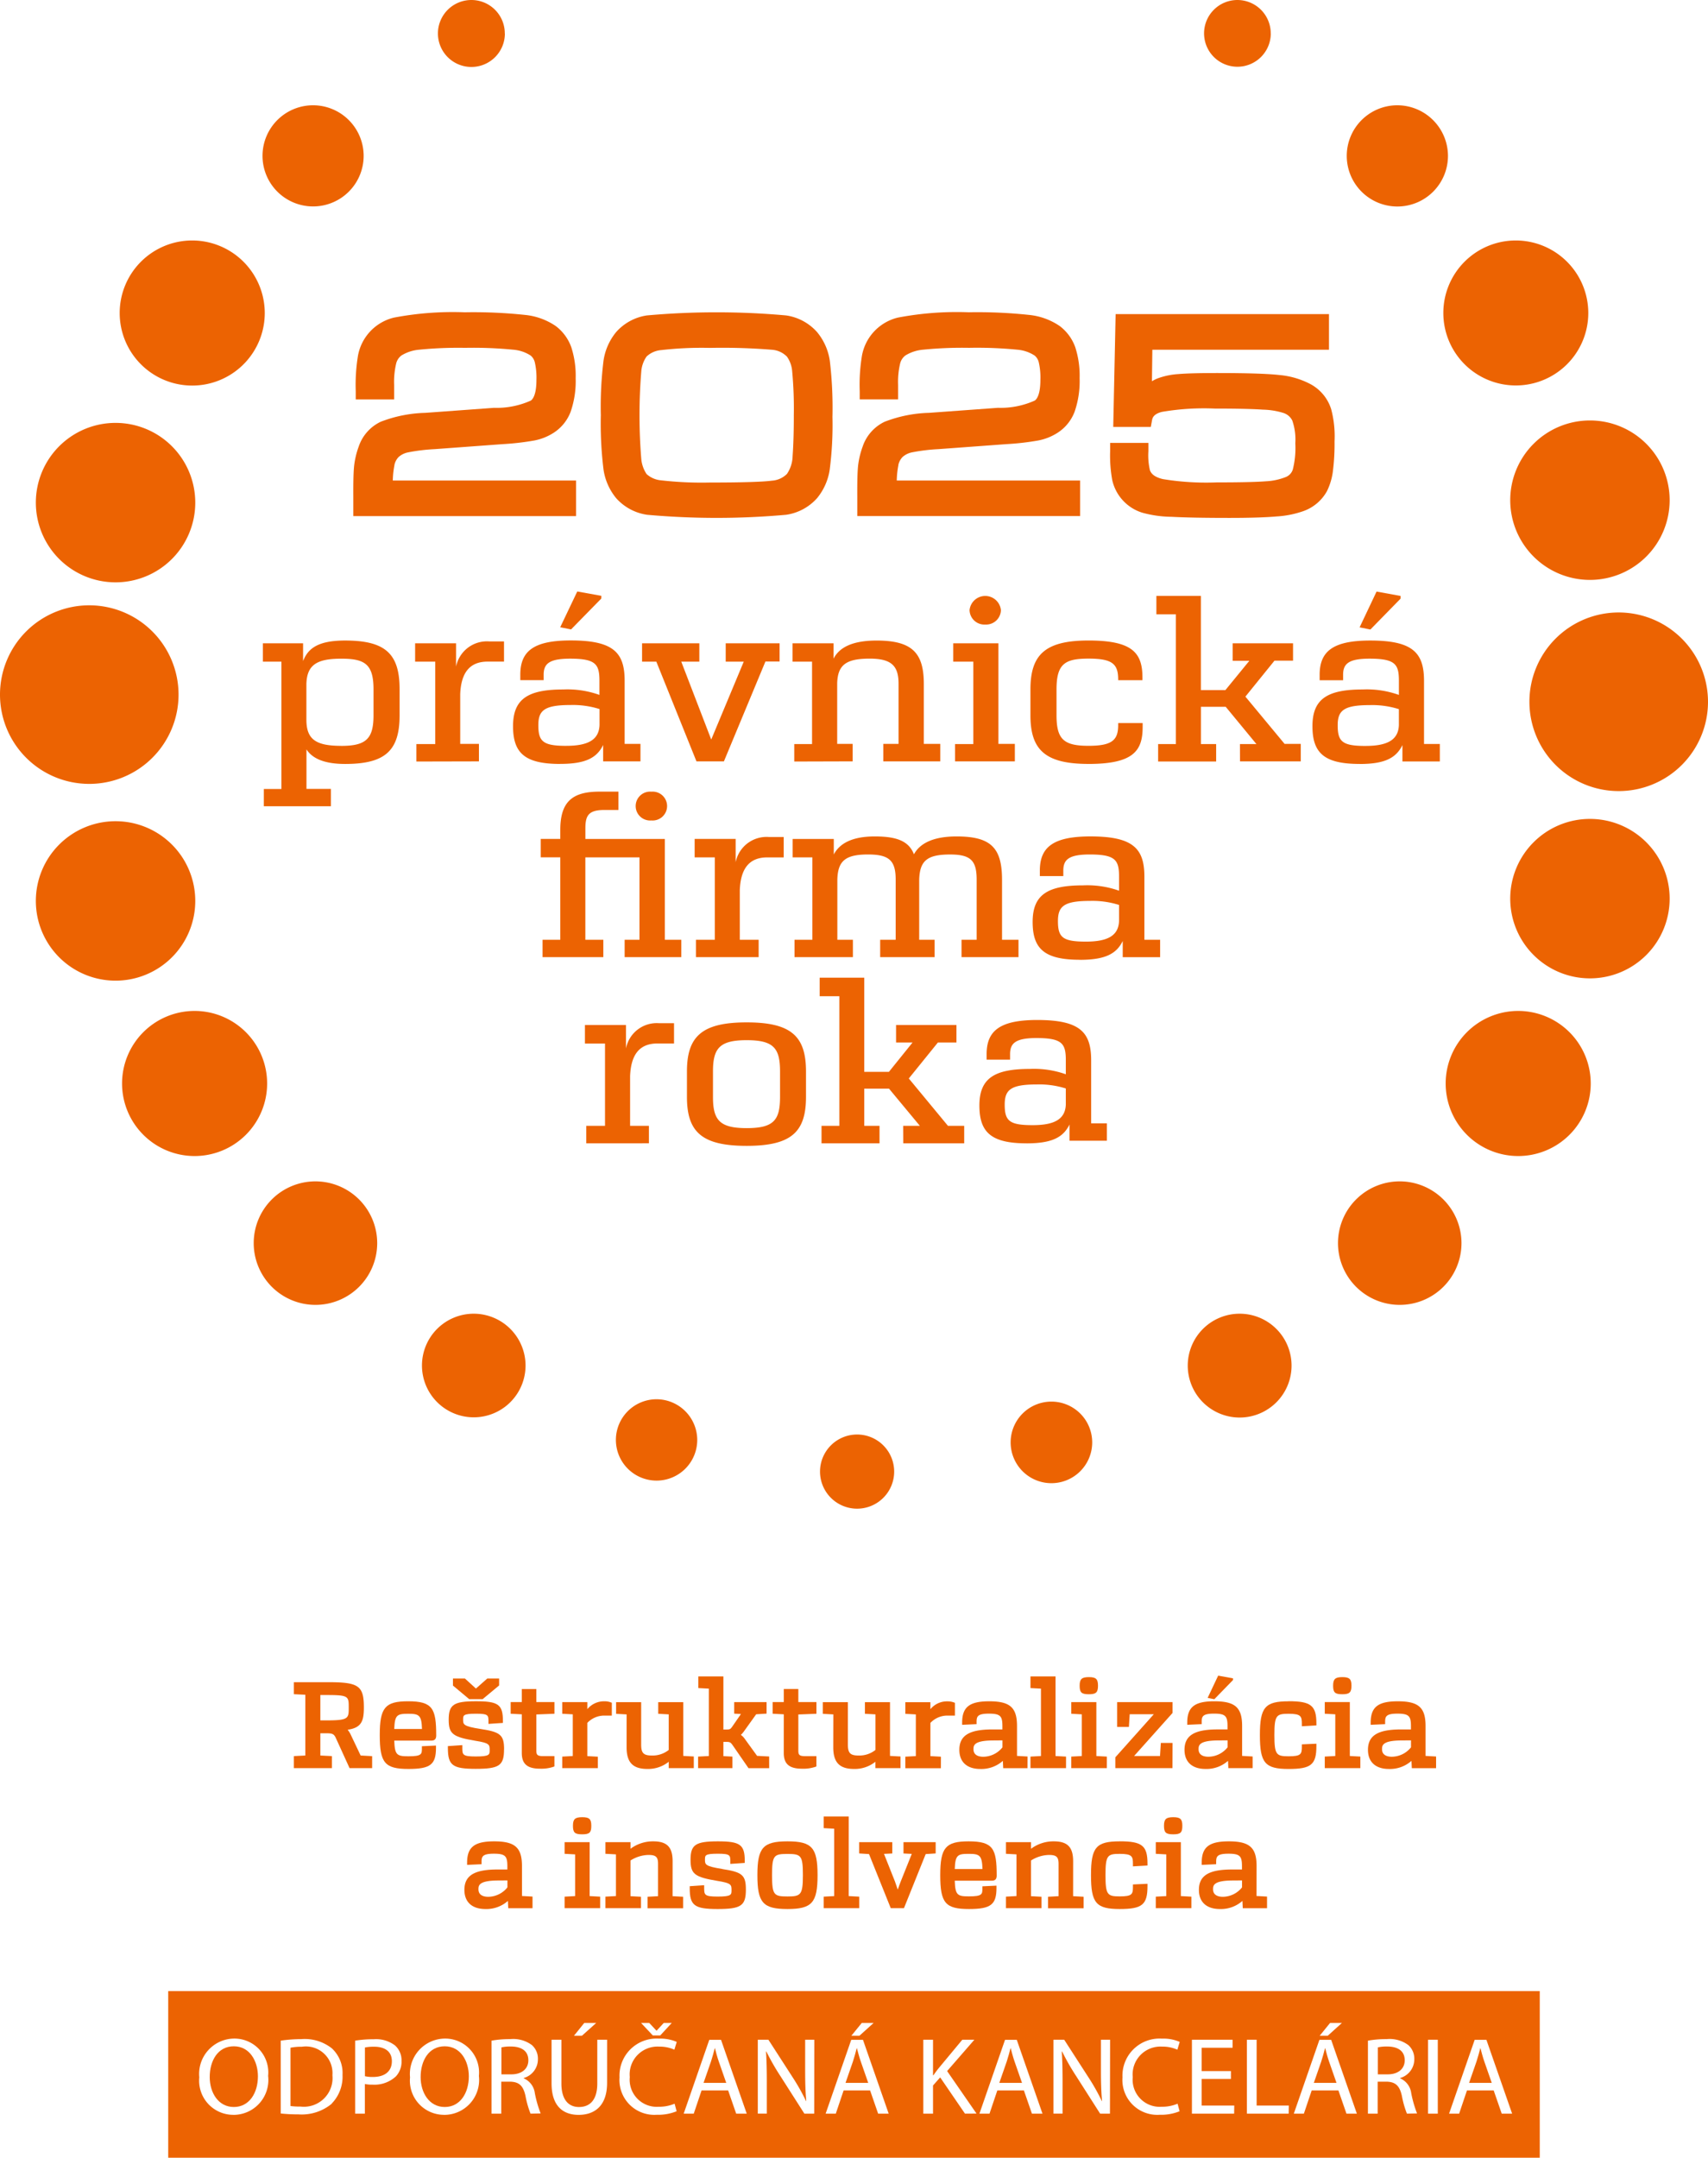 <svg id="Group_28" data-name="Group 28" xmlns="http://www.w3.org/2000/svg" xmlns:xlink="http://www.w3.org/1999/xlink" width="92.142" height="116.378" viewBox="0 0 92.142 116.378">
  <defs>
    <clipPath id="clip-path">
      <rect id="Rectangle_11" data-name="Rectangle 11" width="92.142" height="116.378" fill="#ec6302"/>
    </clipPath>
  </defs>
  <g id="Group_21" data-name="Group 21" clip-path="url(#clip-path)">
    <path id="Path_519" data-name="Path 519" d="M200.745,346.132a2,2,0,1,1-2-2.014,2,2,0,0,1,2,2.014" transform="translate(-152.507 -266.746)" fill="#ec6302"/>
    <path id="Path_520" data-name="Path 520" d="M246.91,338.434a2.2,2.2,0,1,1-2.2-2.2,2.2,2.2,0,0,1,2.2,2.2" transform="translate(-187.989 -260.637)" fill="#ec6302"/>
    <path id="Path_521" data-name="Path 521" d="M152.163,337.857a2.194,2.194,0,1,1-2.2-2.2,2.2,2.2,0,0,1,2.2,2.2" transform="translate(-114.549 -260.187)" fill="#ec6302"/>
    <path id="Path_522" data-name="Path 522" d="M290.608,317.938a2.8,2.8,0,1,1-2.8-2.8,2.8,2.8,0,0,1,2.8,2.8" transform="translate(-220.932 -244.282)" fill="#ec6302"/>
    <path id="Path_523" data-name="Path 523" d="M106.831,317.938a2.794,2.794,0,1,1-2.792-2.8,2.8,2.8,0,0,1,2.792,2.8" transform="translate(-78.479 -244.282)" fill="#ec6302"/>
    <path id="Path_524" data-name="Path 524" d="M292.468,1.813A1.8,1.8,0,1,1,290.665,0a1.8,1.8,0,0,1,1.8,1.813" transform="translate(-223.912)" fill="#ec6302"/>
    <path id="Path_525" data-name="Path 525" d="M108.686,1.813A1.806,1.806,0,1,1,106.881,0a1.8,1.8,0,0,1,1.8,1.813" transform="translate(-81.449)" fill="#ec6302"/>
    <path id="Path_526" data-name="Path 526" d="M327.691,286.728a3.331,3.331,0,1,1-3.332-3.337,3.335,3.335,0,0,1,3.332,3.337" transform="translate(-248.848 -219.673)" fill="#ec6302"/>
    <path id="Path_527" data-name="Path 527" d="M67.536,286.728a3.331,3.331,0,1,1-3.33-3.337,3.335,3.335,0,0,1,3.33,3.337" transform="translate(-47.187 -219.673)" fill="#ec6302"/>
    <path id="Path_528" data-name="Path 528" d="M328.593,27.987a2.73,2.73,0,1,1-2.732-2.735,2.738,2.738,0,0,1,2.732,2.735" transform="translate(-250.479 -19.574)" fill="#ec6302"/>
    <path id="Path_529" data-name="Path 529" d="M68.44,27.987a2.728,2.728,0,1,1-2.724-2.735,2.732,2.732,0,0,1,2.724,2.735" transform="translate(-48.822 -19.574)" fill="#ec6302"/>
    <path id="Path_530" data-name="Path 530" d="M37.111,246.429a3.913,3.913,0,1,1-3.911-3.922,3.915,3.915,0,0,1,3.911,3.922" transform="translate(-22.7 -187.981)" fill="#ec6302"/>
    <path id="Path_531" data-name="Path 531" d="M354.694,246.429a3.913,3.913,0,1,1-3.91-3.922,3.916,3.916,0,0,1,3.91,3.922" transform="translate(-268.878 -187.981)" fill="#ec6302"/>
    <path id="Path_532" data-name="Path 532" d="M36.546,61.607a3.913,3.913,0,1,1-3.915-3.923,3.918,3.918,0,0,1,3.915,3.923" transform="translate(-22.263 -44.714)" fill="#ec6302"/>
    <path id="Path_533" data-name="Path 533" d="M354.127,61.607a3.91,3.91,0,1,1-3.912-3.923,3.916,3.916,0,0,1,3.912,3.923" transform="translate(-268.443 -44.714)" fill="#ec6302"/>
    <path id="Path_534" data-name="Path 534" d="M370.967,200.758a4.3,4.3,0,1,1-4.3-4.308,4.3,4.3,0,0,1,4.3,4.308" transform="translate(-280.894 -152.281)" fill="#ec6302"/>
    <path id="Path_535" data-name="Path 535" d="M17.214,201.317A4.3,4.3,0,1,1,12.919,197a4.3,4.3,0,0,1,4.295,4.316" transform="translate(-6.68 -152.707)" fill="#ec6302"/>
    <path id="Path_536" data-name="Path 536" d="M370.967,105.169a4.3,4.3,0,1,1-4.3-4.306,4.3,4.3,0,0,1,4.3,4.306" transform="translate(-280.894 -78.185)" fill="#ec6302"/>
    <path id="Path_537" data-name="Path 537" d="M17.214,105.754a4.3,4.3,0,1,1-4.295-4.311,4.3,4.3,0,0,1,4.295,4.311" transform="translate(-6.68 -78.634)" fill="#ec6302"/>
    <path id="Path_538" data-name="Path 538" d="M9.632,150.033a4.816,4.816,0,1,1-4.813-4.83,4.82,4.82,0,0,1,4.813,4.83" transform="translate(0 -112.555)" fill="#ec6302"/>
    <path id="Path_539" data-name="Path 539" d="M376.592,151.753a4.817,4.817,0,1,1-4.815-4.83,4.822,4.822,0,0,1,4.815,4.83" transform="translate(-284.45 -113.889)" fill="#ec6302"/>
    <path id="Path_540" data-name="Path 540" d="M159.153,198c-1.254,0-1.506-.228-1.506-1.107,0-.8.324-1.088,1.727-1.088a4.755,4.755,0,0,1,1.57.217v.855c-.025.818-.638,1.123-1.791,1.123m-.322.982c1.377,0,1.977-.33,2.311-1.016v.874h2.018V197.9h-.849v-3.4c0-1.516-.6-2.174-2.91-2.174-2.016,0-2.73.583-2.73,1.845v.294h1.266v-.294c0-.575.269-.871,1.421-.871,1.394,0,1.586.3,1.586,1.2v.754a5.138,5.138,0,0,0-1.944-.288c-1.911,0-2.718.505-2.718,1.973,0,1.442.63,2.04,2.549,2.04m-6.385-.142h3.073V197.9h-.888v-3.231c0-1.732-.6-2.342-2.452-2.342-1.291,0-1.987.391-2.3.962-.277-.7-.9-.962-2.115-.962-1.239,0-1.907.391-2.21.974v-.838h-2.218v.994H144.4V197.9h-.964v.938h3.15V197.9h-.84v-3.246c.029-1.006.428-1.354,1.66-1.354,1.14,0,1.487.333,1.487,1.354V197.9h-.836v.938h2.935V197.9h-.83v-3.231c.029-1.034.43-1.368,1.669-1.368,1.115,0,1.431.333,1.431,1.354V197.9h-.816Zm-10.945,0V197.9h-1.017v-2.681c.045-1.111.474-1.761,1.479-1.761h.89v-1.1h-.793a1.7,1.7,0,0,0-1.8,1.363v-1.26h-2.212v.994h1.088V197.9h-1.018v.938Zm-5.787-7.372a.779.779,0,1,0,0-1.552.779.779,0,1,0,0,1.552m-5.87,7.372h3.278V197.9h-.97v-4.443h2.92V197.9h-.8v.938h3.057V197.9h-.888v-5.437h-4.287V191.9c0-.677.149-1,1.018-1h.766v-.989H132.9c-1.486,0-2.1.582-2.1,2.066v.483h-1.055v.994H130.8V197.9h-.956" transform="translate(-100.574 -147.213)" fill="#ec6302"/>
    <path id="Path_541" data-name="Path 541" d="M124.447,142.146l-1.293-.235-.915,1.93.582.117,1.626-1.663Zm-1.89,8.091c-1.254,0-1.5-.232-1.5-1.116,0-.791.322-1.086,1.725-1.086a4.775,4.775,0,0,1,1.576.218v.856c-.027.816-.642,1.127-1.8,1.127m-.318.975c1.375,0,1.973-.334,2.309-1.02v.883h2.018v-.943h-.853v-3.4c0-1.517-.6-2.179-2.9-2.179-2.018,0-2.731.586-2.731,1.848v.294h1.266V146.4c0-.574.268-.87,1.419-.87,1.4,0,1.591.3,1.591,1.2v.755a5.133,5.133,0,0,0-1.948-.294c-1.911,0-2.716.51-2.716,1.98,0,1.442.628,2.037,2.549,2.037m-6.457-.138h3.278v-.943h-.872l-2.115-2.55,1.57-1.941h1V144.7h-3.257v.944h.9L115,147.224h-1.324v-5.078h-2.4v.989h1.052v7h-.958v.943H114.5v-.943h-.822v-2.009h1.338l1.656,2.009h-.888Zm-8.173.138c2.45,0,2.921-.727,2.921-2v-.205h-1.32v.1c0,.816-.32,1.127-1.6,1.127-1.336,0-1.727-.348-1.727-1.648v-1.394c0-1.388.459-1.661,1.727-1.661s1.6.273,1.6,1.126v.039h1.309v-.142c0-1.338-.543-2-2.91-2-2.34,0-3.133.764-3.133,2.64v1.394c0,1.86.793,2.623,3.133,2.623m-7.2-.138h3.226v-.943h-.886V144.7h-2.437v.992H101.4v4.443h-.987Zm1.632-7.379a.8.8,0,0,0,.843-.775.85.85,0,0,0-1.692,0,.8.8,0,0,0,.849.775m-7.157,7.379v-.943h-.833v-3.281c.035-.971.468-1.317,1.752-1.317,1.171,0,1.559.383,1.559,1.355v3.243h-.824v.943h3.075v-.943h-.888V146.9c0-1.669-.615-2.347-2.544-2.347-1.353,0-2.027.394-2.327.978V144.7H91.649v.992H92.7v4.443h-.96v.943Zm-8.425,0h1.481l2.24-5.386h.764V144.7H88.042v.992h.973l-1.754,4.2-1.616-4.2h.974V144.7H83.53v.992H84.3Zm-5.13-8.928-1.3-.235-.92,1.93.585.117,1.629-1.663Zm-1.894,8.091c-1.253,0-1.506-.232-1.506-1.116,0-.791.32-1.086,1.729-1.086a4.769,4.769,0,0,1,1.572.218v.856c-.028.816-.638,1.127-1.8,1.127m-.321.975c1.382,0,1.98-.334,2.316-1.02v.883h2.013v-.943h-.853v-3.4c0-1.517-.592-2.179-2.906-2.179-2.017,0-2.723.586-2.723,1.848v.294h1.26V146.4c0-.574.266-.87,1.424-.87,1.391,0,1.585.3,1.585,1.2v.755a5.1,5.1,0,0,0-1.948-.294c-1.91,0-2.713.51-2.713,1.98,0,1.442.627,2.037,2.545,2.037m-4.385-.138v-.943H73.719V147.45c.042-1.111.474-1.761,1.476-1.761h.887V144.6h-.793a1.7,1.7,0,0,0-1.794,1.357V144.7H71.287v.992h1.086v4.443H71.354v.943Zm-7.43-.838c-1.352,0-1.878-.337-1.878-1.409V146.9c.027-1.033.559-1.369,1.878-1.369,1.251,0,1.743.273,1.743,1.647v1.408c0,1.271-.407,1.648-1.743,1.648m-4.174,3.257h3.619v-.937H65.425v-2.131c.292.452.892.786,2.087.786,2.173,0,2.937-.727,2.937-2.623v-1.408c0-1.9-.753-2.626-2.937-2.626-1.477,0-2.009.434-2.27,1.111V144.7H63.073v.992h1v6.868h-.947" transform="translate(-48.892 -110.004)" fill="#ec6302"/>
    <path id="Path_542" data-name="Path 542" d="M157.524,243.462h3.286v-.943h-.876l-2.113-2.554,1.57-1.941h1v-.943h-3.257v.943h.89l-1.276,1.584h-1.33v-5.08h-2.405v1h1.062v6.992h-.962v.943h3.129v-.943h-.824v-2.006h1.336l1.665,2.006h-.9Zm-8.449-.819c-1.461,0-1.818-.435-1.818-1.681v-1.377c0-1.251.358-1.686,1.818-1.686s1.8.435,1.8,1.686v1.377c0,1.246-.333,1.681-1.8,1.681m0,.956c2.413,0,3.2-.75,3.2-2.638v-1.377c0-1.893-.791-2.645-3.2-2.645s-3.222.753-3.222,2.645v1.377c0,1.888.8,2.638,3.222,2.638m-5.274-.138v-.943h-1.015v-2.683c.045-1.111.471-1.757,1.47-1.757h.9v-1.094h-.8a1.689,1.689,0,0,0-1.792,1.36v-1.264h-2.214v1h1.083v4.44h-1.011v.943Z" transform="translate(-108.794 -181.796)" fill="#ec6302"/>
    <path id="Path_543" data-name="Path 543" d="M237.864,250.353c-1.254,0-1.506-.227-1.506-1.107,0-.8.324-1.088,1.727-1.088a4.757,4.757,0,0,1,1.57.217v.855c-.025.818-.638,1.123-1.791,1.123m-.322.982c1.376,0,1.977-.33,2.311-1.016v.874h2.018v-.938h-.849v-3.4c0-1.516-.6-2.174-2.91-2.174-2.016,0-2.73.583-2.73,1.845v.294h1.266v-.294c0-.575.27-.871,1.421-.871,1.394,0,1.586.3,1.586,1.2v.754a5.143,5.143,0,0,0-1.944-.288c-1.911,0-2.718.505-2.718,1.973,0,1.442.63,2.04,2.549,2.04" transform="translate(-182.157 -189.667)" fill="#ec6302"/>
    <path id="Path_544" data-name="Path 544" d="M86.985,83.149a.873.873,0,0,1,.233-.445,1.091,1.091,0,0,1,.5-.245,10.1,10.1,0,0,1,1.443-.175l3.681-.271a14.253,14.253,0,0,0,1.691-.195,2.957,2.957,0,0,0,1.018-.4,2.327,2.327,0,0,0,.946-1.159,5.066,5.066,0,0,0,.268-1.8,5.009,5.009,0,0,0-.236-1.672,2.474,2.474,0,0,0-.841-1.144,3.56,3.56,0,0,0-1.671-.6,26.234,26.234,0,0,0-3.236-.14,16.955,16.955,0,0,0-3.822.287,2.588,2.588,0,0,0-1.938,2.053,9.7,9.7,0,0,0-.121,1.909v.45h2.071v-.786a4.288,4.288,0,0,1,.11-1.15.772.772,0,0,1,.283-.433,2.182,2.182,0,0,1,.959-.313,21.294,21.294,0,0,1,2.473-.1,22.324,22.324,0,0,1,2.6.1,2.016,2.016,0,0,1,.943.318.686.686,0,0,1,.22.356,3.656,3.656,0,0,1,.089.956c0,.781-.188,1.033-.3,1.114a4.506,4.506,0,0,1-1.991.392l-3.712.271a7.134,7.134,0,0,0-2.4.481,2.287,2.287,0,0,0-1.185,1.338,4.53,4.53,0,0,0-.247,1.037c-.034.315-.048.857-.043,1.655v1.057H96.787V83.976H86.9a4.808,4.808,0,0,1,.088-.827" transform="translate(-65.709 -58.059)" fill="#ec6302"/>
    <path id="Path_545" data-name="Path 545" d="M155.821,75.972a2.757,2.757,0,0,0-1.672-.9,42.019,42.019,0,0,0-7.511,0,2.749,2.749,0,0,0-1.659.9,3.137,3.137,0,0,0-.68,1.542,20.135,20.135,0,0,0-.145,2.938,20.062,20.062,0,0,0,.145,2.931,3.139,3.139,0,0,0,.679,1.541,2.758,2.758,0,0,0,1.673.9,41.939,41.939,0,0,0,7.5,0,2.759,2.759,0,0,0,1.672-.9A3.152,3.152,0,0,0,156.5,83.4a18.789,18.789,0,0,0,.15-2.856,21.575,21.575,0,0,0-.141-3.012,3.127,3.127,0,0,0-.684-1.555m-1.26,4.516c0,.849-.022,1.579-.065,2.166a1.77,1.77,0,0,1-.306.962,1.261,1.261,0,0,1-.819.364c-.477.065-1.6.1-3.331.1a19.22,19.22,0,0,1-2.631-.118,1.334,1.334,0,0,1-.79-.338,1.752,1.752,0,0,1-.288-.83,29.177,29.177,0,0,1,0-4.69,1.636,1.636,0,0,1,.286-.82,1.308,1.308,0,0,1,.792-.348,19.174,19.174,0,0,1,2.631-.118,33.209,33.209,0,0,1,3.338.1,1.254,1.254,0,0,1,.814.373,1.576,1.576,0,0,1,.281.79,21.674,21.674,0,0,1,.087,2.41" transform="translate(-111.741 -58.059)" fill="#ec6302"/>
    <path id="Path_546" data-name="Path 546" d="M207.894,83.149a.873.873,0,0,1,.234-.446,1.091,1.091,0,0,1,.5-.245,10.094,10.094,0,0,1,1.443-.175l3.681-.271a14.259,14.259,0,0,0,1.691-.195,2.952,2.952,0,0,0,1.018-.4,2.328,2.328,0,0,0,.946-1.159,5.06,5.06,0,0,0,.268-1.8,5,5,0,0,0-.236-1.672,2.471,2.471,0,0,0-.841-1.144,3.56,3.56,0,0,0-1.671-.6,26.227,26.227,0,0,0-3.235-.14,16.954,16.954,0,0,0-3.822.287,2.588,2.588,0,0,0-1.938,2.053,9.677,9.677,0,0,0-.121,1.909v.45h2.071v-.786a4.3,4.3,0,0,1,.11-1.15.774.774,0,0,1,.283-.433,2.183,2.183,0,0,1,.959-.313,21.291,21.291,0,0,1,2.473-.1,22.329,22.329,0,0,1,2.6.1,2.017,2.017,0,0,1,.942.318.671.671,0,0,1,.22.356,3.645,3.645,0,0,1,.089.956c0,.781-.188,1.033-.3,1.114a4.508,4.508,0,0,1-1.991.392l-3.712.271a7.134,7.134,0,0,0-2.4.481,2.288,2.288,0,0,0-1.185,1.338,4.528,4.528,0,0,0-.247,1.037c-.033.311-.048.869-.043,1.654v1.057H217.7V83.976h-9.89a4.805,4.805,0,0,1,.088-.827" transform="translate(-159.432 -58.059)" fill="#ec6302"/>
    <path id="Path_547" data-name="Path 547" d="M278.282,80.468a2.32,2.32,0,0,0-1.08-1.32,4.421,4.421,0,0,0-1.691-.507c-.628-.072-1.762-.109-3.371-.109-.97,0-1.679.019-2.107.057a3.939,3.939,0,0,0-1.133.241,1.98,1.98,0,0,0-.283.146l.022-1.7h9.529V75.355h-11.51l-.129,6.082h2.027l.068-.369c.027-.148.112-.332.527-.44a13.475,13.475,0,0,1,2.866-.179c1.159,0,2.029.019,2.586.058a4,4,0,0,1,1.1.176.806.806,0,0,1,.487.414,3.142,3.142,0,0,1,.161,1.223,4.731,4.731,0,0,1-.136,1.421.65.65,0,0,1-.376.4,3.334,3.334,0,0,1-1.067.229c-.493.04-1.39.061-2.664.061a14.425,14.425,0,0,1-2.9-.178c-.512-.121-.644-.332-.7-.478a3.565,3.565,0,0,1-.083-1.024V82.3h-2.063v.45a7.327,7.327,0,0,0,.115,1.562,2.386,2.386,0,0,0,1.617,1.752,6.2,6.2,0,0,0,1.588.223c.72.039,1.766.059,3.11.059,1.106,0,1.965-.027,2.554-.079a5.3,5.3,0,0,0,1.451-.291,2.349,2.349,0,0,0,1.26-1.07,3.368,3.368,0,0,0,.322-1.079,11.663,11.663,0,0,0,.089-1.606,5.708,5.708,0,0,0-.186-1.756" transform="translate(-206.473 -58.412)" fill="#ec6302"/>
    <path id="Path_548" data-name="Path 548" d="M169.433,491.322h-.012c-.06.236-.127.479-.205.721l-.4,1.152h1.224l-.4-1.146c-.091-.26-.151-.5-.211-.727" transform="translate(-130.861 -380.852)" fill="#ec6302"/>
    <path id="Path_549" data-name="Path 549" d="M121.759,491.673c0-.514-.38-.739-.934-.744a2.187,2.187,0,0,0-.518.047v1.454h.536c.561,0,.916-.3.916-.756" transform="translate(-93.256 -380.548)" fill="#ec6302"/>
    <path id="Path_550" data-name="Path 550" d="M203.491,491.322h-.012c-.06.236-.127.479-.205.721l-.4,1.152H204.1l-.4-1.146c-.09-.26-.151-.5-.211-.727" transform="translate(-157.261 -380.852)" fill="#ec6302"/>
    <path id="Path_551" data-name="Path 551" d="M102.218,490.876c-.868,0-1.3.786-1.3,1.66,0,.851.47,1.614,1.3,1.614s1.3-.751,1.3-1.655c0-.792-.422-1.619-1.3-1.619" transform="translate(-78.226 -380.507)" fill="#ec6302"/>
    <path id="Path_552" data-name="Path 552" d="M70.316,490.981a3.028,3.028,0,0,0-.615.053v3.144a3.391,3.391,0,0,0,.531.029,1.547,1.547,0,0,0,1.73-1.69,1.436,1.436,0,0,0-1.646-1.536" transform="translate(-54.029 -380.588)" fill="#ec6302"/>
    <path id="Path_553" data-name="Path 553" d="M51.613,490.876c-.868,0-1.3.786-1.3,1.66,0,.851.47,1.614,1.3,1.614s1.3-.751,1.3-1.655c0-.792-.422-1.619-1.3-1.619" transform="translate(-38.999 -380.507)" fill="#ec6302"/>
    <path id="Path_554" data-name="Path 554" d="M88.055,490.981a2.249,2.249,0,0,0-.494.041v1.548a1.8,1.8,0,0,0,.434.041c.633,0,1.019-.3,1.019-.851,0-.526-.38-.78-.959-.78" transform="translate(-67.874 -380.588)" fill="#ec6302"/>
    <path id="Path_555" data-name="Path 555" d="M240.392,491.322h-.012c-.06.236-.127.479-.205.721l-.4,1.152H241l-.4-1.146c-.09-.26-.151-.5-.211-.727" transform="translate(-185.865 -380.852)" fill="#ec6302"/>
    <path id="Path_556" data-name="Path 556" d="M315.856,491.322h-.012c-.06.236-.127.479-.205.721l-.4,1.152h1.224l-.4-1.146c-.09-.26-.151-.5-.211-.727" transform="translate(-244.362 -380.852)" fill="#ec6302"/>
    <path id="Path_557" data-name="Path 557" d="M353.106,491.322h-.012c-.061.236-.127.479-.205.721l-.4,1.152h1.224l-.4-1.146c-.09-.26-.151-.5-.211-.727" transform="translate(-273.236 -380.852)" fill="#ec6302"/>
    <path id="Path_558" data-name="Path 558" d="M332.035,491.673c0-.514-.38-.739-.934-.744a2.186,2.186,0,0,0-.518.047v1.454h.536c.561,0,.916-.3.916-.756" transform="translate(-256.254 -380.548)" fill="#ec6302"/>
    <path id="Path_559" data-name="Path 559" d="M40.364,486.613h73.991v-8.988H40.364Zm62.678-7.267h.639l-.766.691h-.434Zm-25.264,0h.639l-.766.691h-.434Zm-11.462,0,.386.414h.012l.38-.414h.434l-.621.674h-.4l-.633-.674Zm-3.509,0h.645l-.772.691h-.428ZM43.867,484.3a1.84,1.84,0,0,1-1.827-2.021,1.907,1.907,0,0,1,1.887-2.092,1.828,1.828,0,0,1,1.827,2.015,1.881,1.881,0,0,1-1.887,2.1m5.318-.6a2.535,2.535,0,0,1-1.8.573,8.585,8.585,0,0,1-.952-.047V480.3a7.628,7.628,0,0,1,1.115-.083,2.359,2.359,0,0,1,1.646.5,1.816,1.816,0,0,1,.573,1.43,2.083,2.083,0,0,1-.585,1.548m3.455-1.459a1.7,1.7,0,0,1-1.242.437,1.844,1.844,0,0,1-.422-.036v1.6h-.525V480.3a6.2,6.2,0,0,1,1.007-.077,1.693,1.693,0,0,1,1.139.331,1.061,1.061,0,0,1,.356.833,1.16,1.16,0,0,1-.313.851m2.6,2.062a1.84,1.84,0,0,1-1.827-2.021,1.907,1.907,0,0,1,1.887-2.092,1.828,1.828,0,0,1,1.827,2.015,1.881,1.881,0,0,1-1.887,2.1m4.673-.065a5.088,5.088,0,0,1-.271-.951c-.121-.55-.338-.756-.814-.774h-.494v1.725h-.525V480.3a5.557,5.557,0,0,1,1.007-.083,1.685,1.685,0,0,1,1.175.325.982.982,0,0,1,.32.756,1.048,1.048,0,0,1-.766,1.016v.018a1,1,0,0,1,.6.8,6.252,6.252,0,0,0,.313,1.093Zm4.13-1.66c0,1.223-.657,1.725-1.537,1.725-.832,0-1.459-.467-1.459-1.7V480.25h.531v2.358c0,.892.4,1.271.947,1.271.6,0,.989-.39.989-1.271V480.25h.53Zm2.786,1.288a2.135,2.135,0,0,0,.856-.165l.109.408a2.651,2.651,0,0,1-1.073.189,1.88,1.88,0,0,1-2.008-2.015,2,2,0,0,1,2.122-2.092,2.218,2.218,0,0,1,.965.177l-.127.42a1.945,1.945,0,0,0-.82-.165,1.5,1.5,0,0,0-1.586,1.643,1.461,1.461,0,0,0,1.562,1.6m4.178.372-.434-1.253H69.137l-.422,1.253h-.543l1.381-3.983h.633l1.387,3.983Zm4.209,0h-.53l-1.29-2.021a12.557,12.557,0,0,1-.76-1.33l-.018.006c.03.5.042.981.042,1.643v1.7H72.17V480.25h.573l1.3,2.015a11.187,11.187,0,0,1,.73,1.294l.012-.006c-.048-.532-.06-1.016-.06-1.637V480.25h.494Zm3.449,0-.434-1.253H76.8l-.422,1.253H75.83l1.381-3.983h.633l1.387,3.983Zm4.685,0-1.338-1.956-.386.437v1.519h-.524V480.25h.524v1.92h.018c.108-.154.217-.3.32-.425l1.242-1.495h.651l-1.471,1.69,1.586,2.293Zm3.612,0-.434-1.253H85.092l-.422,1.253h-.543l1.381-3.983h.633l1.387,3.983Zm4.209,0h-.53l-1.29-2.021a12.551,12.551,0,0,1-.76-1.33l-.018.006c.03.5.042.981.042,1.643v1.7h-.494V480.25H88.7l1.3,2.015a11.188,11.188,0,0,1,.73,1.294l.012-.006c-.048-.532-.06-1.016-.06-1.637V480.25h.494Zm2.792-.372a2.136,2.136,0,0,0,.856-.165l.109.408a2.652,2.652,0,0,1-1.073.189,1.88,1.88,0,0,1-2.008-2.015,2,2,0,0,1,2.122-2.092,2.216,2.216,0,0,1,.965.177l-.127.42a1.943,1.943,0,0,0-.82-.165,1.5,1.5,0,0,0-1.586,1.643,1.461,1.461,0,0,0,1.562,1.6m3.907.372H95.59V480.25h2.194v.432h-1.67v1.258h1.58v.426h-1.58V483.8h1.76Zm2.943,0H98.556V480.25h.525V483.8h1.736Zm3.117,0-.434-1.253h-1.441l-.422,1.253h-.543l1.381-3.983h.633l1.387,3.983Zm3.262,0a5.1,5.1,0,0,1-.271-.951c-.121-.55-.338-.756-.814-.774h-.494v1.725h-.525V480.3a5.555,5.555,0,0,1,1.007-.083,1.685,1.685,0,0,1,1.176.325.982.982,0,0,1,.319.756,1.048,1.048,0,0,1-.766,1.016v.018a1,1,0,0,1,.6.8,6.227,6.227,0,0,0,.314,1.093Zm1.665,0h-.525V480.25h.525Zm3.449,0-.434-1.253h-1.441l-.422,1.253h-.543l1.381-3.983h.633l1.387,3.983Z" transform="translate(-31.289 -370.235)" fill="#ec6302"/>
    <path id="Path_560" data-name="Path 560" d="M73.589,406.4a1.219,1.219,0,0,0-.179-.29c.746-.108.876-.467.876-1.2,0-1.155-.275-1.359-1.837-1.365H70.51v.647l.617.031V407.5l-.617.031v.648h2.051v-.648l-.623-.031v-1.2h.347c.332,0,.4.057.5.28l.729,1.6h1.217v-.647l-.619-.033Zm-1.651-2.163h.372c1.159,0,1.159.077,1.159.675,0,.569,0,.687-1.109.693h-.422Z" transform="translate(-54.656 -312.814)" fill="#ec6302"/>
    <path id="Path_561" data-name="Path 561" d="M94.163,409.955c0-1.451-.189-1.844-1.516-1.844-1.243,0-1.529.341-1.529,1.825,0,1.5.275,1.825,1.548,1.825,1.18,0,1.485-.234,1.485-1.139V410.5l-.76.036v.107c0,.317,0,.435-.725.435-.617,0-.74-.059-.766-.845h1.994c.189,0,.27-.085.27-.282m-1.516-1.166c.588,0,.726.068.748.82H91.9c.026-.757.155-.82.747-.82" transform="translate(-70.631 -316.351)" fill="#ec6302"/>
    <path id="Path_562" data-name="Path 562" d="M110.275,403.765l.89-.74v-.373h-.64l-.611.541-.593-.541h-.647v.379l.878.734Z" transform="translate(-84.239 -312.119)" fill="#ec6302"/>
    <path id="Path_563" data-name="Path 563" d="M110.5,410.71c0-.778-.19-.943-1.273-1.106-.937-.145-.937-.243-.937-.506,0-.23,0-.316.693-.316.675,0,.675.082.675.429v.12l.779-.053v-.105c0-.884-.245-1.063-1.453-1.063s-1.472.186-1.472.994c0,.763.214.933,1.436,1.137.774.122.774.211.774.506,0,.241,0,.341-.75.341-.725,0-.725-.094-.725-.492v-.12l-.779.053v.1c0,.937.253,1.126,1.5,1.126,1.271,0,1.529-.177,1.529-1.05" transform="translate(-83.306 -316.351)" fill="#ec6302"/>
    <path id="Path_564" data-name="Path 564" d="M123.917,405.172h-.785v.705h-.6v.628l.6.031v2.084c0,.595.3.849.987.849a2.04,2.04,0,0,0,.7-.095l.074-.027v-.556h-.622c-.3,0-.353-.076-.353-.29v-1.957l.976-.038v-.63h-.976Z" transform="translate(-94.983 -314.073)" fill="#ec6302"/>
    <path id="Path_565" data-name="Path 565" d="M137.584,408.19l-.074-.027a.931.931,0,0,0-.322-.051,1.167,1.167,0,0,0-.926.424v-.38H134.91v.628l.567.031v2.249l-.567.031v.621h1.918V411.1l-.567-.031v-1.792a1.259,1.259,0,0,1,.939-.394h.383Z" transform="translate(-104.577 -316.351)" fill="#ec6302"/>
    <path id="Path_566" data-name="Path 566" d="M148.385,410.743c0,.82.337,1.17,1.126,1.17a1.776,1.776,0,0,0,1.147-.388v.344h1.352v-.628l-.567-.031v-2.9h-1.352v.628l.567.031v1.92a1.4,1.4,0,0,1-.907.3c-.45,0-.58-.132-.58-.587v-2.29h-1.352v.628l.567.031Z" transform="translate(-114.582 -316.503)" fill="#ec6302"/>
    <path id="Path_567" data-name="Path 567" d="M171.333,406.466l-.651-.034-.66-.912a.841.841,0,0,0-.215-.219,1.281,1.281,0,0,0,.177-.205l.649-.907.562-.035v-.621h-1.748v.622l.365.02-.447.647c-.126.183-.14.19-.373.19h-.127v-2.864h-1.352v.628l.567.031v3.634l-.579.031v.622h1.849v-.622l-.485-.025v-.769h.121c.228,0,.262.008.4.21l.833,1.207h1.116Z" transform="translate(-129.84 -311.728)" fill="#ec6302"/>
    <path id="Path_568" data-name="Path 568" d="M185.991,408.621c0,.595.3.849.987.849a2.032,2.032,0,0,0,.7-.095l.074-.027v-.556h-.622c-.3,0-.353-.076-.353-.29v-1.957l.976-.038v-.63h-.976v-.705h-.785v.705h-.6v.628l.6.031Z" transform="translate(-143.709 -314.073)" fill="#ec6302"/>
    <path id="Path_569" data-name="Path 569" d="M197.972,410.743c0,.82.337,1.17,1.126,1.17a1.776,1.776,0,0,0,1.147-.388v.344H201.6v-.628l-.567-.031v-2.9h-1.352v.628l.567.031v1.92a1.4,1.4,0,0,1-.907.3c-.45,0-.58-.132-.58-.587v-2.29h-1.352v.628l.567.031Z" transform="translate(-153.02 -316.503)" fill="#ec6302"/>
    <path id="Path_570" data-name="Path 570" d="M219.147,411.1l-.567-.031v-1.792a1.26,1.26,0,0,1,.939-.394h.383v-.689l-.074-.027a.932.932,0,0,0-.322-.051,1.151,1.151,0,0,0-.927.423v-.379h-1.352v.628l.567.031v2.249l-.567.031v.622h1.918Z" transform="translate(-168.387 -316.351)" fill="#ec6302"/>
    <path id="Path_571" data-name="Path 571" d="M233.867,411.09l-.567-.032v-1.612c0-1-.378-1.334-1.5-1.334-1.064,0-1.46.312-1.46,1.151v.118l.779-.036v-.107c0-.294.031-.46.662-.46s.731.137.731.681v.171h-.542c-1.248,0-1.781.329-1.781,1.1,0,.656.413,1.032,1.132,1.032a1.746,1.746,0,0,0,1.215-.437l.019.393h1.309Zm-1.352-.87v.376a1.338,1.338,0,0,1-1.034.507c-.341,0-.529-.143-.529-.4,0-.2,0-.479,1.084-.479Z" transform="translate(-178.435 -316.351)" fill="#ec6302"/>
    <path id="Path_572" data-name="Path 572" d="M249.164,406.473l-.567-.031v-4.293h-1.352v.628l.566.031v3.634l-.566.031v.622h1.918Z" transform="translate(-191.654 -311.729)" fill="#ec6302"/>
    <path id="Path_573" data-name="Path 573" d="M259.535,403.24c.385,0,.49-.1.49-.459s-.105-.465-.49-.465-.5.1-.5.465.1.459.5.459" transform="translate(-200.791 -311.859)" fill="#ec6302"/>
    <path id="Path_574" data-name="Path 574" d="M258.962,411.248l-.567-.031v-2.908h-1.352v.628l.567.031v2.249l-.567.031v.622h1.918Z" transform="translate(-199.25 -316.504)" fill="#ec6302"/>
    <path id="Path_575" data-name="Path 575" d="M270.711,410.511h-.633l-.044.705h-1.4l2.077-2.325v-.583h-2.989v1.339h.633l.044-.686H269.7l-2.077,2.325v.583h3.083Z" transform="translate(-207.454 -316.503)" fill="#ec6302"/>
    <path id="Path_576" data-name="Path 576" d="M285.984,409.629c-1.248,0-1.781.329-1.781,1.1,0,.656.413,1.032,1.132,1.032a1.746,1.746,0,0,0,1.215-.437l.019.393h1.309v-.628l-.567-.032v-1.612c0-1-.378-1.334-1.5-1.334-1.064,0-1.46.312-1.46,1.151v.118l.779-.036v-.107c0-.294.031-.46.662-.46s.731.137.731.681v.171Zm.542.59v.376a1.338,1.338,0,0,1-1.034.507c-.341,0-.53-.143-.53-.4,0-.2,0-.479,1.084-.479Z" transform="translate(-220.302 -316.351)" fill="#ec6302"/>
    <path id="Path_577" data-name="Path 577" d="M303.839,408.112c-1.273,0-1.548.324-1.548,1.825s.275,1.825,1.548,1.825c1.217,0,1.5-.232,1.5-1.239V410.4l-.785.035v.107c0,.416-.03.536-.712.536-.663,0-.769-.078-.769-1.147s.107-1.146.769-1.146c.678,0,.712.142.712.555v.119l.785-.045v-.106c0-.966-.294-1.2-1.5-1.2" transform="translate(-234.323 -316.351)" fill="#ec6302"/>
    <path id="Path_578" data-name="Path 578" d="M320.35,403.24c.385,0,.49-.1.49-.459s-.105-.465-.49-.465-.5.1-.5.465.1.459.5.459" transform="translate(-247.932 -311.859)" fill="#ec6302"/>
    <path id="Path_579" data-name="Path 579" d="M319.21,408.308h-1.352v.628l.567.031v2.249l-.567.031v.622h1.919v-.622l-.567-.031Z" transform="translate(-246.39 -316.504)" fill="#ec6302"/>
    <path id="Path_580" data-name="Path 580" d="M331.326,411.058v-1.612c0-1-.378-1.334-1.5-1.334-1.064,0-1.46.312-1.46,1.151v.118l.779-.036v-.107c0-.294.031-.46.662-.46s.731.137.731.681v.171H330c-1.248,0-1.781.329-1.781,1.1,0,.656.413,1.032,1.132,1.032a1.746,1.746,0,0,0,1.215-.437l.019.393h1.309v-.628Zm-.785-.839v.376a1.338,1.338,0,0,1-1.034.507c-.341,0-.529-.143-.529-.4,0-.2,0-.479,1.083-.479Z" transform="translate(-254.421 -316.351)" fill="#ec6302"/>
    <path id="Path_581" data-name="Path 581" d="M114.525,443.046c0-1-.378-1.334-1.5-1.334-1.064,0-1.46.312-1.46,1.151v.118l.779-.036v-.107c0-.294.031-.46.662-.46s.731.137.731.681v.171H113.2c-1.248,0-1.781.329-1.781,1.1,0,.656.413,1.032,1.132,1.032a1.746,1.746,0,0,0,1.215-.437l.019.393h1.309v-.628l-.567-.031Zm-.785.773v.376a1.338,1.338,0,0,1-1.033.507c-.342,0-.53-.143-.53-.4,0-.2,0-.479,1.084-.479Z" transform="translate(-86.366 -342.397)" fill="#ec6302"/>
    <path id="Path_582" data-name="Path 582" d="M138.45,436.381c0-.365-.105-.465-.49-.465s-.5.1-.5.465.1.459.5.459.49-.1.49-.459" transform="translate(-106.551 -337.904)" fill="#ec6302"/>
    <path id="Path_583" data-name="Path 583" d="M136.821,441.908h-1.352v.628l.567.031v2.249l-.567.031v.622h1.918v-.622l-.567-.031Z" transform="translate(-105.01 -342.549)" fill="#ec6302"/>
    <path id="Path_584" data-name="Path 584" d="M148.893,442.788c0-.764-.3-1.076-1.05-1.076a2.025,2.025,0,0,0-1.222.4v-.357h-1.352v.628l.567.031v2.249l-.567.031v.622h1.918V444.7l-.567-.031v-1.924a1.886,1.886,0,0,1,.964-.3c.406,0,.523.108.523.479v1.745l-.567.031v.622h1.918V444.7l-.567-.031Z" transform="translate(-112.607 -342.397)" fill="#ec6302"/>
    <path id="Path_585" data-name="Path 585" d="M167.245,443.2c-.937-.145-.937-.243-.937-.506,0-.23,0-.316.693-.316.675,0,.675.082.675.429v.12l.779-.053v-.1c0-.884-.244-1.063-1.453-1.063s-1.472.186-1.472.994c0,.763.214.933,1.436,1.137.774.122.774.211.774.506,0,.241,0,.341-.75.341-.725,0-.725-.094-.725-.492v-.12l-.779.053v.105c0,.936.253,1.126,1.5,1.126,1.272,0,1.529-.177,1.529-1.05,0-.778-.19-.943-1.273-1.106" transform="translate(-128.277 -342.396)" fill="#ec6302"/>
    <path id="Path_586" data-name="Path 586" d="M183.347,441.711c-1.32,0-1.623.341-1.623,1.825s.3,1.825,1.623,1.825,1.623-.341,1.623-1.825-.3-1.825-1.623-1.825m0,2.972c-.727,0-.832-.071-.832-1.147s.1-1.146.832-1.146.832.078.832,1.146-.115,1.147-.832,1.147" transform="translate(-140.865 -342.396)" fill="#ec6302"/>
    <path id="Path_587" data-name="Path 587" d="M198.98,435.748h-1.352v.628l.567.031v3.634l-.567.031v.622h1.918v-.622l-.567-.031Z" transform="translate(-153.193 -337.774)" fill="#ec6302"/>
    <path id="Path_588" data-name="Path 588" d="M208.532,442.518l.447.022-.59,1.473c-.065.166-.119.315-.166.455-.044-.137-.095-.282-.153-.443l-.59-1.485.447-.022v-.61H206.14v.608l.532.034,1.173,2.919h.712l1.173-2.919.538-.034v-.608h-1.736Z" transform="translate(-159.791 -342.549)" fill="#ec6302"/>
    <path id="Path_589" data-name="Path 589" d="M228.645,443.555c0-1.451-.189-1.844-1.516-1.844-1.243,0-1.529.341-1.529,1.825,0,1.5.275,1.825,1.548,1.825,1.18,0,1.485-.234,1.485-1.139V444.1l-.76.036v.107c0,.317,0,.435-.725.435-.617,0-.74-.059-.766-.845h1.994c.189,0,.27-.085.27-.282m-1.516-1.166c.588,0,.726.068.748.82h-1.495c.026-.757.155-.82.747-.82" transform="translate(-174.876 -342.396)" fill="#ec6302"/>
    <path id="Path_590" data-name="Path 590" d="M244.988,442.788c0-.764-.3-1.076-1.05-1.076a2.025,2.025,0,0,0-1.222.4v-.357h-1.352v.628l.567.031v2.249l-.567.031v.622h1.918V444.7l-.567-.031v-1.924a1.886,1.886,0,0,1,.964-.3c.406,0,.523.108.523.479v1.745l-.567.031v.622h1.918V444.7l-.567-.031Z" transform="translate(-187.095 -342.397)" fill="#ec6302"/>
    <path id="Path_591" data-name="Path 591" d="M263.3,441.711c-1.273,0-1.548.324-1.548,1.825s.275,1.825,1.548,1.825c1.217,0,1.5-.232,1.5-1.239V444l-.785.036v.107c0,.416-.03.536-.712.536-.663,0-.769-.078-.769-1.147s.107-1.146.769-1.146c.678,0,.712.142.712.555v.119l.785-.045v-.106c0-.966-.294-1.2-1.5-1.2" transform="translate(-202.896 -342.396)" fill="#ec6302"/>
    <path id="Path_592" data-name="Path 592" d="M278.668,441.908h-1.352v.628l.567.031v2.249l-.567.031v.622h1.919v-.622l-.567-.031Z" transform="translate(-214.964 -342.549)" fill="#ec6302"/>
    <path id="Path_593" data-name="Path 593" d="M279.3,436.381c0,.364.1.459.5.459s.49-.1.49-.459-.105-.465-.49-.465-.5.1-.5.465" transform="translate(-216.506 -337.904)" fill="#ec6302"/>
    <path id="Path_594" data-name="Path 594" d="M290.784,443.046c0-1-.378-1.334-1.5-1.334-1.064,0-1.46.312-1.46,1.151v.118l.779-.036v-.107c0-.294.031-.46.662-.46s.731.137.731.681v.171h-.542c-1.248,0-1.781.329-1.781,1.1,0,.656.413,1.032,1.132,1.032a1.746,1.746,0,0,0,1.215-.437l.019.393h1.309v-.628l-.567-.031Zm-.785.773v.376a1.338,1.338,0,0,1-1.034.507c-.341,0-.529-.143-.529-.4,0-.2,0-.479,1.083-.479Z" transform="translate(-222.995 -342.397)" fill="#ec6302"/>
    <path id="Path_595" data-name="Path 595" d="M291.117,402.191V402.1l-.8-.146-.568,1.2.361.072Z" transform="translate(-224.6 -311.577)" fill="#ec6302"/>
  </g>
</svg>
